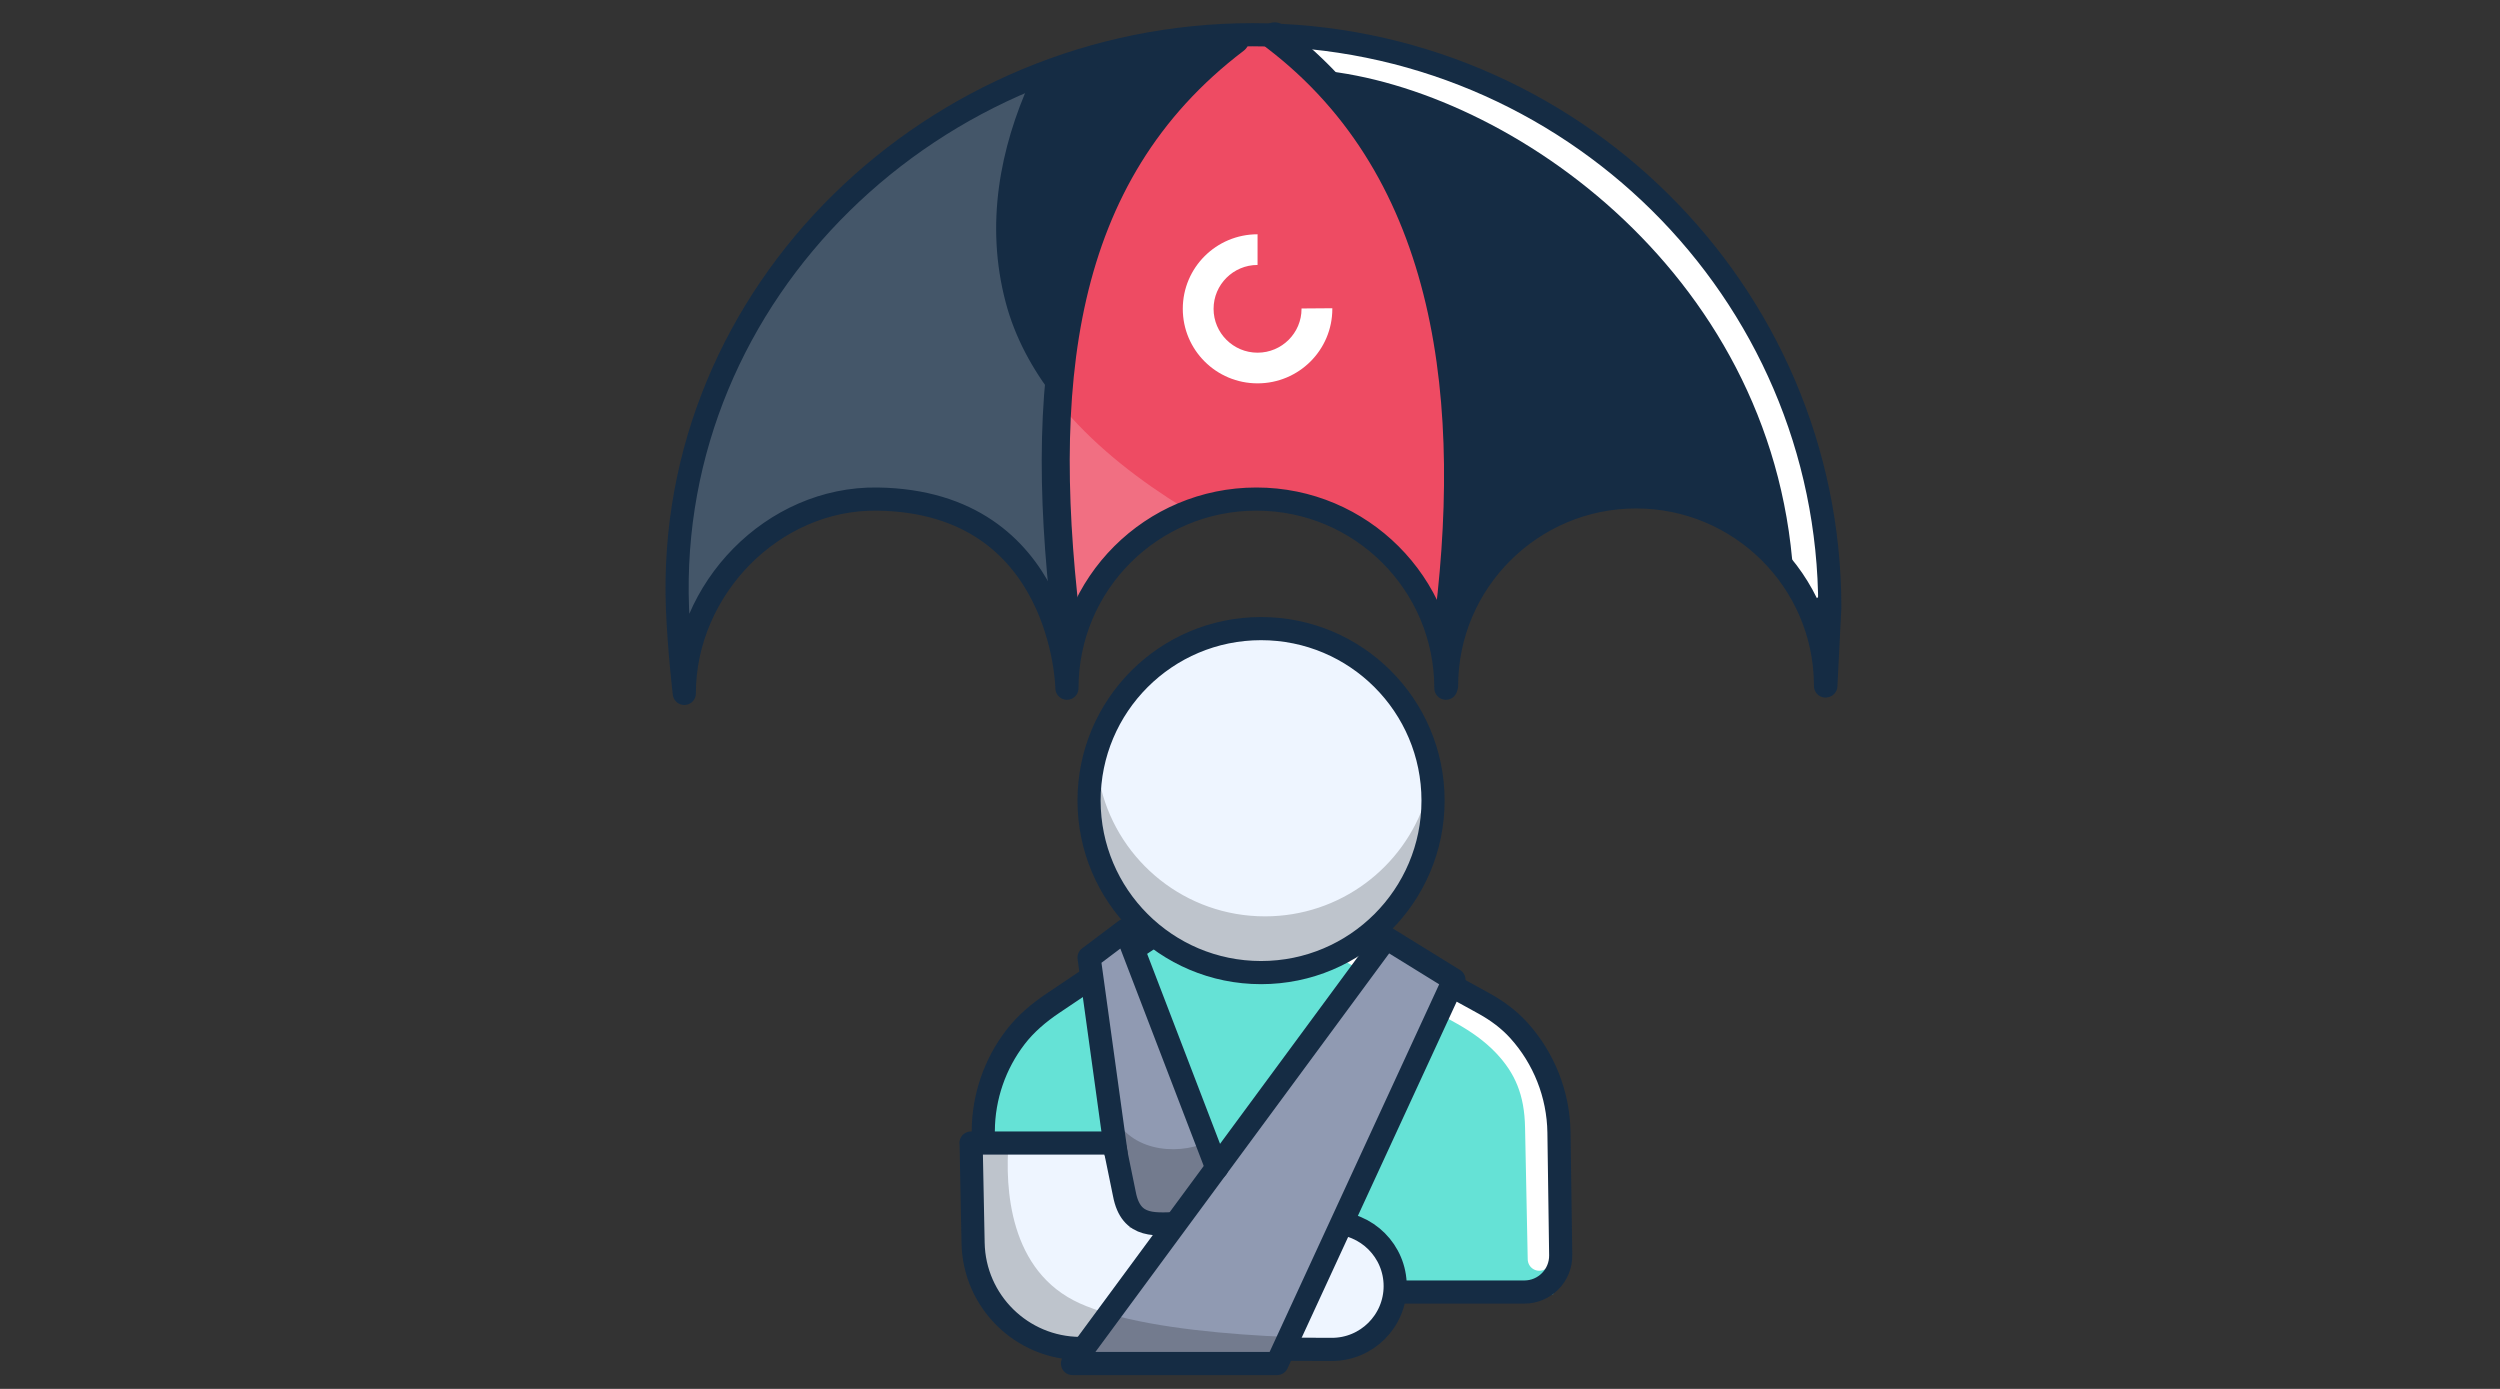 <svg width="216" height="120" viewBox="0 0 216 120" fill="none" xmlns="http://www.w3.org/2000/svg">
<rect x="0" y="0" width="216" height="120" fill="#333333" stroke="none"/>
<path d="M106.694 3.408C106.694 3.408 96.004 10.818 92.274 26.238C91.684 28.648 91.334 31.458 91.134 34.388C90.444 44.658 91.694 56.498 91.954 58.788C91.584 56.318 88.974 43.128 75.484 43.198C60.214 43.278 58.984 58.908 58.984 58.908C58.984 58.908 55.574 35.088 72.084 18.748C78.534 12.358 84.584 8.888 89.014 7.008C93.424 5.148 96.224 4.858 96.224 4.858L106.684 3.398L106.694 3.408Z" fill="#152C44"/>
<path d="M124.964 55.113C123.054 51.023 120.004 44.763 108.544 43.133C106.164 42.793 104.084 43.133 102.274 43.873C95.334 46.703 92.354 55.523 92.354 55.523C91.804 47.073 91.744 40.593 92.034 35.473C92.594 25.313 94.544 20.403 96.864 15.773C102.464 4.613 108.194 3.023 108.194 3.023C108.194 3.023 112.424 3.393 120.064 15.103C127.704 26.803 124.974 55.123 124.974 55.123L124.964 55.113Z" fill="#EE4B63"/>
<path d="M120.604 4.598C120.604 4.598 131.874 5.738 144.754 18.488C161.264 34.828 157.854 58.648 157.854 58.648C157.854 58.648 156.624 43.018 141.354 42.938C126.474 42.858 124.834 58.928 124.834 58.928C124.834 58.928 127.424 37.828 124.564 25.978C120.834 10.558 110.144 3.148 110.144 3.148L120.604 4.598Z" fill="#152C44"/>
<path opacity="0.2" d="M91.954 58.788C91.584 56.318 88.974 43.128 75.484 43.198C60.214 43.278 58.984 58.908 58.984 58.908C58.984 58.908 55.574 35.088 72.084 18.748C78.534 12.358 84.584 8.888 89.014 7.008C86.424 12.768 85.104 19.328 86.884 26.098C87.684 29.148 89.194 31.908 91.124 34.388C90.434 44.658 91.684 56.498 91.944 58.788H91.954Z" fill="white"/>
<path opacity="0.2" d="M102.274 43.869C95.334 46.699 92.354 55.519 92.354 55.519C91.804 47.069 91.744 40.589 92.034 35.469C94.914 38.809 98.574 41.599 102.274 43.879V43.869Z" fill="white"/>
<path d="M114.184 4.867C131.104 6.497 155.124 23.247 156.214 50.747" stroke="white" stroke-width="2.42" stroke-linecap="round" stroke-linejoin="round"/>
<path d="M157.724 59.27C157.724 59.27 157.724 59.18 157.724 59.13C157.654 50.17 150.344 42.93 141.354 42.93C132.364 42.93 124.984 50.24 124.984 59.27L124.924 59.46C124.924 50.44 117.594 43.12 108.554 43.12C99.514 43.12 92.184 50.43 92.184 59.46C92.184 59.46 91.914 43.35 75.814 43.12C66.774 42.99 59.124 50.89 59.124 59.91C59.124 59.91 58.674 56.14 58.534 52.56C57.494 25.21 80.774 3 108.204 3C135.634 3 158.094 25.12 158.094 52.49L157.754 59.26L157.724 59.27Z" stroke="#152C44" stroke-width="2" stroke-linecap="round" stroke-linejoin="round"/>
<path d="M110.134 3.141C125.554 14.851 127.704 34.941 124.964 55.101" stroke="#152C44" stroke-width="2.42" stroke-linecap="round" stroke-linejoin="round"/>
<path d="M106.723 3.422C91.303 15.132 89.483 33.462 92.343 55.522" stroke="#152C44" stroke-width="2.42" stroke-linecap="round" stroke-linejoin="round"/>
<path d="M115.103 26.632L112.453 26.652V26.682C112.453 28.772 110.753 30.472 108.653 30.472C106.553 30.472 104.853 28.772 104.853 26.682C104.853 24.592 106.553 22.892 108.653 22.892V20.242C105.083 20.242 102.193 23.122 102.193 26.682C102.193 30.242 105.083 33.122 108.653 33.122C112.223 33.122 115.113 30.242 115.113 26.682C115.113 26.662 115.113 26.642 115.113 26.632H115.103Z" fill="white"/>
<path d="M118.184 81.749L128.734 87.549C131.994 90.059 133.924 93.909 133.994 98.019L134.194 111.819H88.494C86.054 111.819 84.094 109.829 84.124 107.389L84.244 97.889C84.274 93.959 86.024 90.239 89.024 87.699L98.664 81.219" fill="#65E2D6"/>
<path d="M109.304 83.861C117.511 83.861 124.164 77.208 124.164 69.001C124.164 60.794 117.511 54.141 109.304 54.141C101.097 54.141 94.444 60.794 94.444 69.001C94.444 77.208 101.097 83.861 109.304 83.861Z" fill="#EEF5FF"/>
<path d="M116.725 82.203L126.355 87.563C127.675 88.303 128.925 89.183 129.975 90.283C131.805 92.213 132.715 94.343 132.765 97.423L132.995 108.793" stroke="white" stroke-width="2" stroke-miterlimit="10" stroke-linecap="round"/>
<path d="M118.895 81.571L128.255 86.721C129.355 87.331 130.385 88.091 131.225 89.021C133.395 91.421 134.645 94.551 134.695 97.841L134.845 108.451C134.865 110.201 133.455 111.631 131.705 111.631H87.955C86.205 111.631 84.795 110.201 84.815 108.451L84.955 97.701C84.975 94.751 85.965 91.921 87.725 89.621C88.615 88.461 89.735 87.511 90.955 86.691L99.375 81.031" stroke="#152C44" stroke-width="2" stroke-miterlimit="10" stroke-linecap="round"/>
<path opacity="0.2" d="M95.134 68.133C95.074 68.643 95.044 69.163 95.044 69.683C95.044 77.453 101.344 83.753 109.114 83.753C116.884 83.753 123.184 77.453 123.184 69.683C123.184 69.483 123.184 69.293 123.174 69.103C121.274 74.953 115.774 79.173 109.294 79.173C102.454 79.173 96.714 74.473 95.134 68.133Z" fill="black"/>
<path d="M108.955 84.032C117.162 84.032 123.815 77.379 123.815 69.172C123.815 60.965 117.162 54.312 108.955 54.312C100.748 54.312 94.095 60.965 94.095 69.172C94.095 77.379 100.748 84.032 108.955 84.032Z" stroke="#152C44" stroke-width="2" stroke-miterlimit="10"/>
<path d="M107.125 106.089H97.595L96.075 95.939L94.095 82.739L97.255 80.359L103.265 96.029L107.125 106.089Z" fill="#909AB2"/>
<path d="M120.544 111.108C120.544 113.018 119.574 114.688 118.104 115.668C117.244 116.238 116.204 116.578 115.084 116.578H115.044L91.114 116.418C86.074 116.388 84.184 112.428 84.074 107.388L83.904 98.758H96.254L96.704 101.978C96.704 104.168 98.224 105.458 100.414 105.458L115.074 105.648C118.094 105.648 120.544 108.098 120.544 111.108Z" fill="#EEF5FF"/>
<path opacity="0.2" d="M118.104 115.67C117.244 116.24 116.204 116.58 115.084 116.58H115.044L91.114 116.42C86.074 116.39 84.184 112.43 84.074 107.39L83.904 98.76L87.144 98.68C86.834 102.62 87.164 109.86 93.314 112.62C99.084 115.2 110.874 115.65 118.104 115.67Z" fill="black"/>
<path opacity="0.2" d="M107.124 106.087H97.594L96.074 95.938C97.254 99.418 101.594 99.918 104.284 98.677L107.124 106.087Z" fill="black"/>
<path d="M83.894 98.758H96.245L97.144 103.148C97.725 106.238 99.924 105.718 102.115 105.718L115.075 105.648C118.095 105.648 120.545 108.098 120.545 111.118C120.545 114.148 118.075 116.608 115.045 116.588L93.314 116.508C88.275 116.478 84.174 112.438 84.075 107.398L83.904 98.768L83.894 98.758Z" stroke="#152C44" stroke-width="2" stroke-linecap="round" stroke-linejoin="round"/>
<path d="M125.635 84.649L111.395 115.519L110.445 117.579L110.335 117.809H92.675L92.845 117.579L95.835 113.519L119.765 81.039L125.635 84.649Z" fill="#909AB2"/>
<path opacity="0.2" d="M111.395 115.523L110.445 117.583H92.845L95.835 113.523C100.105 114.753 106.055 115.303 111.395 115.523Z" fill="black"/>
<path d="M110.334 117.809L125.624 84.659L119.764 81.039L92.664 117.809H110.334Z" stroke="#152C44" stroke-width="2" stroke-linecap="round" stroke-linejoin="round"/>
<path d="M96.425 99.599L94.095 82.739L97.255 80.359L105.135 100.899" stroke="#152C44" stroke-width="2" stroke-linecap="round" stroke-linejoin="round"/>
</svg>
